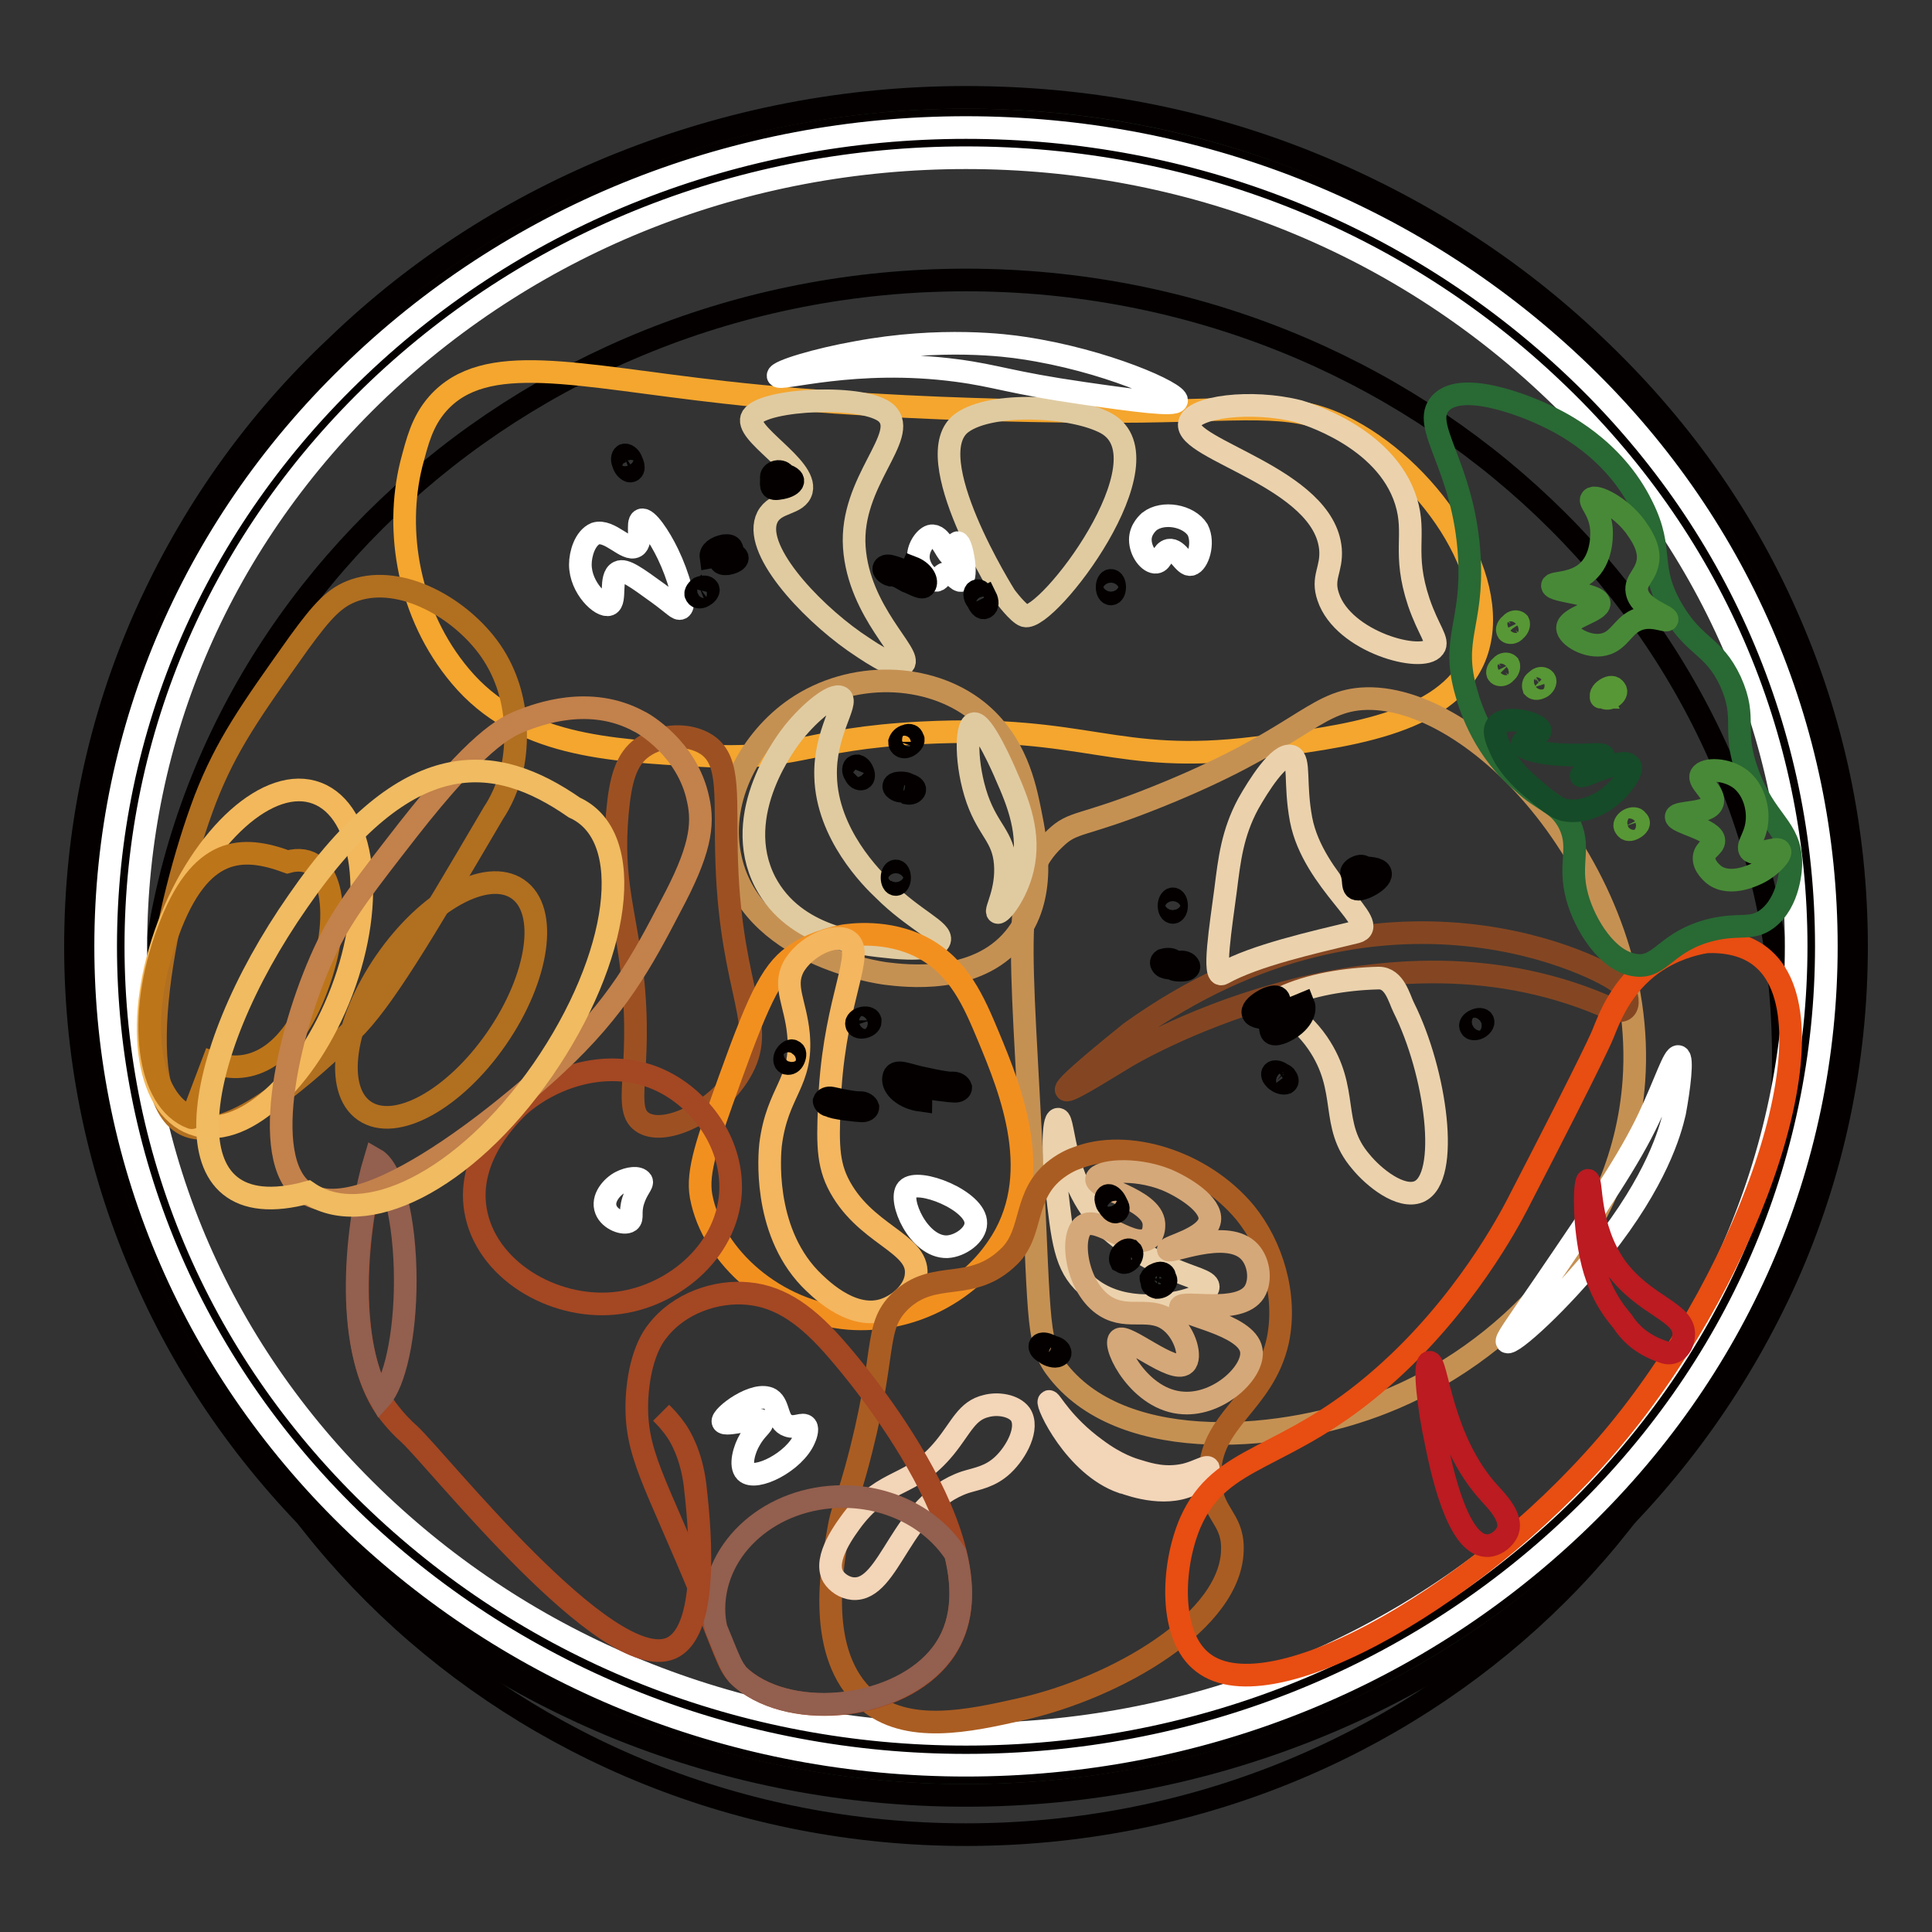 <?xml version="1.0" encoding="utf-8"?>
<!-- Svg Vector Icons : http://www.onlinewebfonts.com/icon -->
<!DOCTYPE svg PUBLIC "-//W3C//DTD SVG 1.1//EN" "http://www.w3.org/Graphics/SVG/1.1/DTD/svg11.dtd">
<svg version="1.1" xmlns="http://www.w3.org/2000/svg" xmlns:xlink="http://www.w3.org/1999/xlink" x="0px" y="0px" viewBox="0 0 256 256" enable-background="new 0 0 256 256" xml:space="preserve">
<rect x="0" y="0" width="256" height="256" fill="#333333" stroke="none"/>
<g> <path stroke-width="3" fill-opacity="0" stroke="#040000"  d="M19.7,140.1c0,56.9,48.5,103,108.3,103c59.8,0,108.3-46.1,108.3-103c0-56.9-48.5-103-108.3-103 C68.2,37.1,19.7,83.2,19.7,140.1L19.7,140.1z"/> <path stroke-width="3" fill-opacity="0" stroke="#040000"  d="M128,234.9c-30.7,0-59.5-11.4-81.3-32c-10.6-10.1-18.9-21.7-24.7-34.8c-6-13.5-9.1-27.9-9.1-42.7 c0-14.8,3-29.2,9.1-42.7c5.8-13,14.1-24.8,24.7-34.8c21.7-20.6,50.6-32,81.3-32c30.7,0,59.5,11.4,81.3,32 c10.6,10.1,18.9,21.7,24.7,34.8c6,13.5,9.1,27.9,9.1,42.7c0,14.8-3,29.2-9.1,42.7c-5.8,13-14.1,24.8-24.7,34.8 C187.5,223.5,158.7,234.9,128,234.9z"/> <path stroke-width="3" fill-opacity="0" stroke="#040000"  d="M128,18.9c61.8,0,112,47.7,112,106.5c0,58.8-50.1,106.5-112,106.5c-61.8,0-112-47.7-112-106.5 C16,66.6,66.1,18.9,128,18.9 M128,12.9c-15.9,0-31.3,3-45.8,8.8c-14,5.6-26.7,13.7-37.5,24.1C33.8,56,25.3,68.1,19.3,81.5 c-6.2,13.9-9.3,28.7-9.3,43.9c0,15.2,3.1,30,9.3,43.9c5.9,13.4,14.5,25.4,25.4,35.7c10.8,10.3,23.5,18.4,37.5,24.1 c14.5,5.8,29.9,8.8,45.8,8.8s31.3-3,45.8-8.8c14-5.6,26.7-13.7,37.5-24.1c10.9-10.3,19.4-22.4,25.4-35.7 c6.2-13.9,9.3-28.7,9.3-43.9c0-15.2-3.1-30-9.3-43.9c-5.9-13.4-14.5-25.4-25.4-35.7c-10.8-10.3-23.5-18.4-37.5-24.1 C159.3,15.8,143.9,12.9,128,12.9z"/> <path stroke-width="3" fill-opacity="0" stroke="#ffffff"  d="M128,233.9c-30.4,0-59-11.3-80.6-31.7C25.9,181.7,14,154.4,14,125.4c0-29,11.9-56.3,33.4-76.7 C68.9,28.2,97.6,16.9,128,16.9c30.4,0,59,11.3,80.6,31.7S242,96.4,242,125.4c0,29-11.9,56.3-33.4,76.7 C187,222.6,158.4,233.9,128,233.9z M128,20.9c-29.4,0-57,10.9-77.8,30.6C29.4,71.3,18,97.5,18,125.4c0,27.9,11.4,54.1,32.2,73.8 c20.8,19.7,48.4,30.6,77.8,30.6c29.4,0,57-10.9,77.8-30.6c20.7-19.7,32.2-46,32.2-73.8c0-27.9-11.4-54.1-32.2-73.8 C185,31.8,157.4,20.9,128,20.9z"/> <path stroke-width="3" fill-opacity="0" stroke="#f4a62e"  d="M178.8,57c-7.1-3.8-12.1-2.7-27.6-2.5c-1.3,0-29.3,0.4-55.1-2.5c-19.8-2.2-31.8-5.6-38.1,1.5 c-2.1,2.4-2.7,5-3.5,8c-2.2,8.9-0.4,19.9,6.5,28.1c7.8,9.3,19.7,9.8,31.6,10.5c13.1,0.8,13.8-2.2,29.6-3c21.9-1.1,25.5,4.3,44.1,2 c11.6-1.4,25.4-3.1,29.1-12C199.4,77.4,190,63,178.8,57z"/> <path stroke-width="3" fill-opacity="0" stroke="#e0cba1"  d="M99.7,55.2c-1.4,2.1,7.3,6.6,6.5,9.8c-0.5,1.9-3.4,1.4-4.5,3.5c-2.1,4.1,5.4,12.2,11.5,16.5 c1.2,0.8,5.5,3.9,6.5,3c1.3-1.2-5.9-6.8-6.5-15.5c-0.6-8.7,7.3-14.7,4.3-17.7C114.8,52.2,101.3,52.8,99.7,55.2z M127.5,56 c-6.1,4.3,5.7,23,5.7,23s1.7,2.3,2.6,2.6c3,0.8,19.4-20.7,10.8-25.5C142.2,53.7,131.4,53.2,127.5,56z"/> <path stroke-width="3" fill-opacity="0" stroke="#ebd2ad"  d="M157.6,56.1c-0.7,3.5,17.9,7.2,18.7,16.7c0.2,2.7-1.2,3.7-0.3,6.3c2,6,12.5,8.8,14,6.7c0.7-0.9-0.7-2.2-2-6 c-2.2-6.6-0.3-8.9-1.7-13.4c-2.7-8.6-13.6-11.7-14.2-11.9C165.8,52.9,158,53.9,157.6,56.1z"/> <path stroke-width="3" fill-opacity="0" stroke="#ffffff"  d="M152.3,69.1c-0.1,0.1-1.2,1-1.2,2.4c0,1.6,1.2,3.1,2.1,3c0.8-0.1,0.8-1.4,1.7-1.6c1.2-0.2,2,2.1,2.9,1.9 c0.9-0.2,1.8-2.8,0.9-4.6C157.5,68.3,154.1,67.7,152.3,69.1L152.3,69.1z M76.9,74.8c0,3.1,2.8,5.7,3.8,5.3c1-0.4,0-3.7,1.3-4.3 c0.8-0.4,2.3,0.7,5.2,2.8c2.2,1.6,2.6,2.2,3,2c0.8-0.5-0.3-4.3-1.7-7.2c-1.1-2.3-2.8-4.8-3.5-4.5c-0.7,0.3,0.2,2.9-0.8,3.5 c-1.2,0.7-3.4-2.3-5.3-1.7C77.5,71.3,76.9,73.4,76.9,74.8z M121.7,73.5c-0.2,1.8,1.5,3.5,2.4,3.4c0.5-0.1,0.6-0.8,1.2-0.9 c1-0.2,1.6,1.1,2.1,0.9c0.9-0.4,0-5-0.5-5c-0.3,0-0.1,1.5-0.7,1.7c-0.7,0.2-1.3-2.5-2.6-2.6C122.9,70.9,121.8,72.2,121.7,73.5z"/> <path stroke-width="3" fill-opacity="0" stroke="#c59153"  d="M180.4,92.6c-6.5,0.5-8.4,5.5-27.1,13c-10.2,4.1-11,3.1-13.5,5.5c-6,5.6-4.5,13.4-3,44.1 c1,20.5,0.6,23,3.5,26.6c8.9,11.1,30.1,9.2,43.1,4c15.5-6.1,31.6-21.5,33.1-42.6C218.4,116.1,195.4,91.5,180.4,92.6z"/> <path stroke-width="3" fill-opacity="0" stroke="#844622"  d="M149.1,140.1c0,0,32.7-19.9,63.3-6.9c4.1,2.3,3.7-1.4,2.1-3c-1.6-1.6-31-17.5-64.7,6.6 C133.3,150.1,145.1,142.5,149.1,140.1L149.1,140.1z"/> <path stroke-width="3" fill-opacity="0" stroke="#ebd2ad"  d="M169.9,132.2c-1.6,0.8,2.1,2.2,4.7,6c4.3,6.3,1.5,10.8,5.7,15.7c1.7,2.1,5.3,5,7.7,4 c4.2-1.8,2.3-15.8-2-24.4c-0.6-1.2-1.2-3.9-3.3-3.9C178.3,129.7,173.5,130.5,169.9,132.2z M162,129c4.3-2.4,11.9-4.1,17.7-5.5 c3.5-0.9-5.7-6.6-7.3-14.9c-0.9-4.8-0.1-8-1.3-8.4c-1.6-0.5-4.4,4-5.7,6.3c-2.1,3.9-2.5,7.4-3,11.4 C161.8,122.5,160.6,129.8,162,129z M155.4,172.7c-1.2,0.2-7.2,1.3-11.4-2.4c-2.9-2.6-3.2-6-4-12.9c-0.5-4.3-0.5-9.1,0.2-9.1 c0.9-0.1,0.5,8.9,6.7,14.5c3.9,3.5,8.3,5.3,8.3,5.3c2.7,1.2,4.9,1.6,4.9,2.4C160.1,171.5,157.3,172.4,155.4,172.7L155.4,172.7z"/> <path stroke-width="3" fill-opacity="0" stroke="#c59153"  d="M136.5,107.6c-0.7-3.5-1.9-9.3-7-13.4c-6.4-5.1-16.7-5.4-24.1-0.3c-5.8,4-10.2,11.7-8.7,19.4 c2.5,13.2,19.9,15.6,20.7,15.7c2.5,0.3,11.9,1.5,17-4.7C138.8,119,137.3,111.6,136.5,107.6z"/> <path stroke-width="3" fill-opacity="0" stroke="#e0cba1"  d="M118,125.5c-3.9-0.4-12.7-1.2-16.6-8.6c-4.7-9.1,3-18.9,3.8-19.9c2.1-2.6,5.2-5.2,6.2-4.6 c1.1,0.7-2.2,4.7-2,10.5c0.2,7.6,6.1,13.5,7.7,15c4,4,7.8,5.4,7.4,6.7C124,126.1,118.9,125.6,118,125.5z M129,95.9 c-1,0.3-1.1,5.4,0.5,10c1.5,4.2,3.4,4.9,3.7,8.5c0.3,3.7-1.4,6.3-1,6.5s2.5-2.4,3.3-5.8c1.1-4.6-0.6-8.8-2.2-12.4 C133.1,102.2,130.2,95.5,129,95.9z"/> <path stroke-width="3" fill-opacity="0" stroke="#9d5123"  d="M85.2,99c-2.3,1.6-3,4.4-3.4,8.8c-0.8,9,1.1,13.2,2,21.5c1.4,12.7-1.5,17.8,1.5,19.5 c3,1.7,9.7-1.6,12.7-6.6c3.9-6.4-1.1-10.2-1.7-27.9c-0.3-8.6,0.6-13.4-2.6-15.6C91.3,97.1,87.6,97.3,85.2,99L85.2,99z"/> <path stroke-width="3" fill-opacity="0" stroke="#f2901f"  d="M131,137.4c-2-4.8-3.9-9.2-8.7-11.8c-4.7-2.5-9.8-1.7-10.5-1.6c-3.3,0.6-5.6,1.9-6.1,2.3 c-3.2,2-4.9,5.3-9,16.7c-2.9,8.1-4.4,12.2-3.8,15.5c1.5,8.1,9.9,15.4,19.6,16.2c7.9,0.6,15.5-3.3,19.6-9.3 C138.7,156,133.9,144.4,131,137.4z"/> <path stroke-width="3" fill-opacity="0" stroke="#f4b65f"  d="M112.4,124.7c-1.7-1.2-5.8,0.7-7.3,3.5c-1.3,2.6,0.3,4.7,0.7,8.8c0.6,6.5-2.8,7.5-3.7,14.7 c-0.1,1-1.1,11.1,5.2,17.7c1,1,5.3,5.5,9.7,4.2c2-0.6,4.3-2.5,4.4-4.8c0.3-4.2-7-5.2-10.4-12.1c-1.5-3.1-1.3-6.2-1-12.4 C110.8,132.1,114.6,126.3,112.4,124.7z"/> <path stroke-width="3" fill-opacity="0" stroke="#aa5d22"  d="M133.8,166.4c-5.1,5.1-9.9,1.6-14.5,6c-3.7,3.6-1.6,6.8-5.9,22.4c-1.6,5.7-1.8,5.1-2.3,8 c-0.9,4.9-3,16.4,3.7,22.4c5.3,4.7,13.7,2.8,20.4,1.3c12.6-2.8,28.2-11.7,28.1-21.4c0-4.1-2.9-4.5-3-9.4c-0.1-7.6,7.1-9.6,9-18 c1.3-6.1-0.8-12.7-4.3-17c-5.8-7-15.8-9.8-22.2-7.3c-0.6,0.2-1.6,0.6-2.8,1.5C135.5,158.3,137,163.2,133.8,166.4L133.8,166.4z"/> <path stroke-width="3" fill-opacity="0" stroke="#f3d5b8"  d="M158.4,196.4c-3.5,2.1-8.2,0.5-9.6,0c0,0-0.1,0-0.1,0c-6.3-2.2-10.1-10.5-9.7-10.7c0.2-0.1,1.8,3.1,6.2,6.3 c2.8,2.1,4.9,2.7,5.6,2.9c1.6,0.5,3.7,1.1,6.3,0.5c1.6-0.4,2.8-1.2,3-0.9C160.2,194.8,159.5,195.8,158.4,196.4z M135.2,187.4 c1.2,1.8-0.5,5-2.3,6.7c-1.7,1.6-3.4,1.8-5,2.3c-8.6,2.9-9.9,14.5-14.9,14.1c-1.1-0.1-2.1-0.8-2.6-1.6c-1.4-2.4,1.8-6.5,2.6-7.6 c4.4-5.7,7.7-4,12.2-9.5c2.2-2.7,2.9-4.9,5.5-5.5C132.2,185.9,134.3,186.2,135.2,187.4z"/> <path stroke-width="3" fill-opacity="0" stroke="#d5a879"  d="M145.3,156.2c0.2-1,4.9-1.6,9.2,0.1c2.4,1,6.1,3.3,5.8,5.4c-0.4,2.4-5.7,3.5-5.5,3.9 c0.2,0.5,7.4-2.7,10.5,0c1.5,1.3,1.9,4,0.9,5.6c-2,3.1-9.6,1-9.8,2c-0.2,1,8.8,2.2,9.4,5.7c0.5,2.8-4.2,7.3-9,7 c-5.8-0.3-9.3-7.5-8.5-8.4c0.8-0.9,7.2,4.6,8.7,3.2c0.9-0.8,0.1-3.9-1.8-5.5c-2.7-2.3-5.6-0.2-8.7-2.1c-3.9-2.4-4.8-9.4-2.9-10.7 c1.9-1.4,6.7,3.4,8.7,1.6c0.7-0.6,0.6-1.7,0.6-1.9C152.6,158.8,145,157.5,145.3,156.2L145.3,156.2z"/> <path stroke-width="3" fill-opacity="0" stroke="#ffffff"  d="M120.2,157.6c-1.2,1.4,1.5,7.7,5.3,7.6c1.8-0.1,3.8-1.6,3.8-3.1C129.4,159.1,121.6,156,120.2,157.6z"/> <path stroke-width="3" fill-opacity="0" stroke="#a44723"  d="M87.1,176.4c2.9-3.8,7.9-5.4,12-5c4.4,0.4,8,3,12,7.7c2,2.3,23.4,27.3,13.7,40.1 c-5.5,7.3-19.6,8.9-26.4,3.3c-1.8-1.5-1.8-2.4-5.3-11c-6.4-15.6-9-18.9-8.7-26.1C84.7,179.6,86.6,177,87.1,176.4z"/> <path stroke-width="3" fill-opacity="0" stroke="#935f4e"  d="M124.8,219.1c2.8-3.7,3-8.4,1.8-13.2c-2.9-4.5-8.5-7.6-14.9-7.6c-9.5,0-17.1,6.7-17.1,14.9 c0,0.9,0.1,1.8,0.3,2.6c1.2,2.9,1.7,4.3,2.3,5.3c0.1,0.2,0.3,0.4,0.4,0.6c0.2,0.3,0.5,0.5,0.8,0.8 C105.2,228.1,119.3,226.4,124.8,219.1z"/> <path stroke-width="3" fill-opacity="0" stroke="#a44723"  d="M49.8,153.5c-2.4,7.7-4.5,24.8,1.4,33.2c1.2,1.6,2.3,2.7,3,3.3c3.8,3.5,26.3,32,34.7,28.4 c5.5-2.4,3.6-17.9,3.2-21.6c-0.5-4.1-2-6.5-2.4-7.1c-0.8-1.2-1.6-2-2.1-2.5"/> <path stroke-width="3" fill-opacity="0" stroke="#935f4e"  d="M50.4,185.3c1.9-2.1,3.3-8.3,3.3-15.6c0-8.1-1.7-14.8-4-16.1C47.5,160.9,45.4,176.5,50.4,185.3z"/> <path stroke-width="3" fill-opacity="0" stroke="#a44723"  d="M68.7,146.6c4.7-4.2,12.8-6.8,19.7-3c4.9,2.7,8.7,8.2,8.4,14.4c-0.5,8.1-8,14-15.4,14.7 c-8.2,0.8-17.1-4.5-18.4-12.4C61.8,153.1,67.8,147.5,68.7,146.6z"/> <path stroke-width="3" fill-opacity="0" stroke="#ffffff"  d="M82.3,156.6c-1.2,0.6-2.6,2.2-2,3.7c0.5,1.3,2.4,2,3.1,1.5c0.5-0.4,0-1.1,0.5-2.7c0.5-1.6,1.3-2.2,1.1-2.6 C84.6,155.9,83.3,156.1,82.3,156.6z M106.6,190.6c-1.3,3.1-6.5,5.7-7.8,4.4c-0.8-0.8-0.2-3,0.6-4.3c0.8-1.4,1.7-1.9,1.6-2.3 c-0.4-0.9-4.9,0.7-5.2,0c-0.3-0.7,4.3-4.2,6.3-3c1.2,0.8,0.8,3,2.3,3.5c1,0.4,2-0.4,2.4,0.1C107.1,189.4,106.7,190.4,106.6,190.6z" /> <path stroke-width="3" fill-opacity="0" stroke="#b16f20"  d="M68,101.2c0.2-1.2,1.5-8.5-3-15c-3.9-5.6-11.8-10.1-18-8c-2.6,0.9-4.2,2.6-7.4,7c-6.4,9-9.6,13.5-12.4,20.7 c-5.2,13.7-10.4,39.1-2.7,43.1c5.9,3,17.1-7.7,22.1-12.4c4-3.9,9-12.2,18.8-28.9C66.2,106.5,67.4,104.3,68,101.2z"/> <path stroke-width="3" fill-opacity="0" stroke="#f3b85b"  d="M25.6,148.9c6.3,2.4,15.1-5.5,19.7-17.6s3-23.8-3.3-26.2l0,0c-6.3-2.4-15.1,5.5-19.7,17.6 C17.7,134.9,19.2,146.6,25.6,148.9z"/> <path stroke-width="3" fill-opacity="0" stroke="#bd751a"  d="M28.2,140.8c4.9,1.8,10.3-0.6,13.8-10c3.5-9.3,2.3-18.3-3.9-16.6c-6-2.2-11.6-2.2-15.8,9.2 c-4.3,11.4-2.8,22.5,3.1,24.7C25.4,148.2,25.4,148.2,28.2,140.8z"/> <path stroke-width="3" fill-opacity="0" stroke="#c3814b"  d="M92.5,105.9c-1.4-6.7-7.3-10.1-7.8-10.3c-6.6-3.6-13.5-0.9-15.6-0.1c-2.3,0.9-5.9,2.8-15,14.4 c-5.6,7.2-8.5,10.9-10.7,15.4c-5,10.3-9.3,28.3-3,32.7c8.4,5.8,31.2-15,33.2-16.9c8.2-7.6,11.5-13.8,15.3-21.1 C92.7,112.9,93.3,109.4,92.5,105.9z"/> <path stroke-width="3" fill-opacity="0" stroke="#f0bb61"  d="M40.8,158c7.4,5.1,20.8-1.4,31.1-16.2c10.3-14.9,12.6-31,4.2-34.8c-10.5-7.3-22.1-8.6-36.6,12.4 C24.9,140.3,21.7,163.2,40.8,158z"/> <path stroke-width="3" fill-opacity="0" stroke="#b16f20"  d="M48.3,147.2c4.1,2.8,11.9-1.5,17.5-9.6c5.6-8.1,6.9-17,2.8-19.8l0,0c-4.1-2.8-11.9,1.5-17.5,9.6 C45.5,135.5,44.2,144.4,48.3,147.2z"/> <path stroke-width="3" fill-opacity="0" stroke="#e84d11"  d="M226.1,124.8c-1.8,0.3-4.4,1-7,2.8c-4.3,3-5.9,7.4-6.7,9.4c0,0-0.8,2.2-11.4,22.7 c-1,1.9-6.9,13.2-17.7,22.7c-13,11.5-21.5,10-25.6,19.4c-2.5,5.9-2.8,15.1,1.7,18.5c9.1,7.1,37.7-9.5,55.1-30.7 c17.6-21.5,28.9-53.9,19.2-62.5C231.5,125.1,228.5,124.7,226.1,124.8z"/> <path stroke-width="3" fill-opacity="0" stroke="#ffffff"  d="M222.4,140c-0.6-0.2-1.7,3.4-3.9,8.1c-2.6,5.5-6.4,11.1-14.1,22.4c-3.7,5.4-4.9,7-4.7,7.3 c0.6,0.5,7.1-5.4,12.5-12.2c7.3-9.2,9.1-15.6,9.7-18.2C222.5,144.2,223,140.1,222.4,140L222.4,140z"/> <path stroke-width="3" fill-opacity="0" stroke="#bb1b21"  d="M223.1,176.9c0.2-3.1-5.2-3.8-9-9c-3.8-5.4-3.1-11.6-3.7-11.5c-0.4,0-0.6,4.3,0.2,8.9 c1,6.1,3.7,8.9,4.4,9.8c1.3,2,3.1,3.3,5.6,4.1C221.9,179.6,223,178.5,223.1,176.9L223.1,176.9z M196.9,204.8c1.2,0.1,2.5-0.9,2.9-2 c0.6-1.8-1.5-3.9-2.4-4.9c-6.6-7.2-6.9-17.6-8-17.4c-0.8,0.2-0.1,6.1,0.9,10.7C191,194.7,193.1,204.6,196.9,204.8L196.9,204.8z"/> <path stroke-width="3" fill-opacity="0" stroke="#296934"  d="M207.7,108.7c2,3.5,0,5.5,1.3,10.2c1,3.6,4,8.6,7.8,9c3.3,0.4,3.9-3.2,10-4.7c3.8-0.9,5.2,0.1,7.3-1.4 c3.1-2.3,3.2-7,3.2-7.4c0-4.8-3.4-5.5-5.7-11.9c-2.2-5.9,0-7.1-2.3-12.2c-2.3-4.9-4.7-4.4-7.7-9.5c-3.4-5.8-1-7.7-4-13.7 c-3.8-7.8-11-11.2-12.7-12c-1.2-0.6-10.9-5-14-1.7c-2.8,3,3.1,8.2,3.8,20.4c0.5,9-2.5,10.8-0.4,18c0.6,2.2,2.5,7.8,7.5,11.9 C204.4,106.2,206.2,106.2,207.7,108.7L207.7,108.7z"/> <path stroke-width="3" fill-opacity="0" stroke="#488937"  d="M233.1,115.6c-0.4,0.2-3.8,2-6,0.3c-0.1-0.1-1.4-1.1-1.3-2.3c0.1-1.1,1.3-1.4,1.3-2.2c0-1.5-5.1-2.4-5-3.2 c0.1-0.7,4.3-0.3,4.8-1.8c0.5-1.3-2-2.8-1.5-3.7c0.5-0.9,3.4-0.9,5.3,0.6c1.7,1.4,2.3,3.8,2.1,5.6c-0.2,2.1-1.4,3.1-0.9,3.8 c0.7,0.9,3.6-0.6,3.9,0C236.2,113.1,234.8,114.7,233.1,115.6L233.1,115.6z M216.7,69.8c-2-2.7-5.3-4.3-5.8-3.7 c-0.4,0.4,1.1,1.5,1.3,4c0,0.2,0.3,3.5-1.7,5.5c-1.9,1.9-4.8,1.5-4.8,2c0,0.8,6,1,6.2,2.3c0.1,1.1-4.2,1.9-4.2,3.3 c0,1.1,2.7,2.7,4.8,2.2c2.3-0.5,2.6-3,5.2-3.5c1.7-0.3,3.1,0.5,3.2,0.2c0.2-0.5-3.6-1.4-4-3.7c-0.3-1.6,1.4-2.2,1.5-4.5 C218.4,72.2,217.4,70.8,216.7,69.8z"/> <path stroke-width="3" fill-opacity="0" stroke="#154b28"  d="M215.1,103.7c-1.5,2.1-4.7,4.3-7.9,3.6c-1.1-0.3-2.2-1.2-4.3-3c-2.7-2.3-3.5-3.9-3.9-4.7 c-0.6-1.3-1.2-2.6-0.7-3.4c1.1-1.6,5.7-0.4,5.8,0.6c0,0.7-2.5,1-2.4,1.8c0.1,0.8,3.2,1.3,5.2,1.4c3.3,0.2,5.4-0.3,5.6,0.2 c0.2,0.7-3.1,2.3-3,2.6c0.2,0.3,5.6-2.5,6.4-1.4C216.5,101.8,215.5,103.2,215.1,103.7L215.1,103.7z"/> <path stroke-width="3" fill-opacity="0" stroke="#ffffff"  d="M155.9,53.1c0.3-1-9.5-5.4-20.4-7c-1.9-0.3-10.8-1.5-22,0.6c-5.1,0.9-10.5,2.5-10.4,3.1 c0.1,0.7,10.2-2.5,23.7-0.7c5.3,0.7,7,1.6,16.7,3C150.4,53.1,155.7,53.8,155.9,53.1z"/> <path stroke-width="3" fill-opacity="0" stroke="#040000"  d="M146.7,77.8c0,0.5,0.2,0.9,0.5,0.9c0.3,0,0.5-0.4,0.5-0.9l0,0c0-0.5-0.2-0.9-0.5-0.9 C146.9,76.9,146.7,77.3,146.7,77.8z"/> <path stroke-width="3" fill-opacity="0" stroke="#040000"  d="M118.2,116.3c0,0.5,0.2,0.9,0.5,0.9c0.3,0,0.5-0.4,0.5-0.9l0,0c0-0.5-0.2-0.9-0.5-0.9 C118.4,115.4,118.2,115.8,118.2,116.3z"/> <path stroke-width="3" fill-opacity="0" stroke="#040000"  d="M154.9,120c0,0.5,0.2,0.9,0.5,0.9s0.5-0.4,0.5-0.9l0,0c0-0.5-0.2-0.9-0.5-0.9S154.9,119.6,154.9,120z"/> <path stroke-width="3" fill-opacity="0" stroke="#040000"  d="M129.5,79.6c0.3,0.6,0.6,1.1,1,0.9c0.4-0.2,0.4-0.8,0.1-1.4c0,0,0,0-0.2,0.1c-0.3-0.6-0.6-1.1-1-0.9 C129.1,78.4,129,79,129.5,79.6z"/> <path stroke-width="3" fill-opacity="0" stroke="#040000"  d="M113.3,102.6c0.2,0.5,0.6,0.7,0.9,0.6c0.3-0.1,0.3-0.6,0.1-1c-0.2-0.5-0.6-0.8-0.9-0.7 C113,101.6,113,102.2,113.3,102.6C113.2,102.7,113.2,102.7,113.3,102.6z"/> <path stroke-width="3" fill-opacity="0" stroke="#040000"  d="M82.6,61.4c0.1,0.5,0.5,0.9,0.8,1c0.3,0.1,0.6-0.2,0.5-0.6c0-0.3-0.2-0.6-0.3-0.9c-0.2-0.4-0.6-0.7-0.9-0.6 C82.4,60.5,82.4,61,82.6,61.4L82.6,61.4z"/> <path stroke-width="3" fill-opacity="0" stroke="#040000"  d="M120.1,77c1.3,0.5,2.2,1.2,2.5,0.5c0.3-0.7-0.4-1.8-1.7-2.3c0,0,0,0-0.4,0.9c0-0.3-2.1-1-2.6-1.1 c-0.5-0.1-0.8,0.1-0.8,0.4c0,0.3,0.5,0.7,0.9,0.8C118.4,76.2,118.6,76.1,120.1,77z"/> <path stroke-width="3" fill-opacity="0" stroke="#040000"  d="M120.2,105.1c0.5,0.1,0.9-0.1,1-0.4s-0.3-0.6-0.8-0.7c-0.3-0.3-1.2-0.3-1.6-0.2c-0.4,0.1-0.5,0.5-0.2,0.7 c0.3,0.3,0.8,0.4,1.2,0.3C119.9,104.9,119.9,104.9,120.2,105.1z"/> <path stroke-width="3" fill-opacity="0" stroke="#040000"  d="M155.3,128.3c0.2,0.3,1.3,0.3,1.8,0.2c0.4-0.1,0.6-0.4,0.3-0.7c-0.2-0.3-0.8-0.4-1.2-0.3 c-0.1,0-0.2,0-0.7-0.2c-0.3-0.3-1.1-0.2-1.4-0.1c-0.3,0.2-0.3,0.5,0,0.8C154.3,128.2,154.8,128.3,155.3,128.3z"/> <path stroke-width="3" fill-opacity="0" stroke="#040000"  d="M95.3,73.6c0.1,0.7,0,1.2,1.1,1.1c1.1-0.2,1.9-0.8,0.7-1.3c-0.1-0.7,0-1.2-1.1-1.1 c-1.1,0.2-1.9,0.8-1.8,1.5C94.2,73.8,94.2,73.8,95.3,73.6z"/> <path stroke-width="3" fill-opacity="0" stroke="#040000"  d="M102.2,63.2c0.1,0.9-0.4,1.8,1.1,1.5c1.6-0.2,2.7-1.2,0.6-1.8c0-0.3-0.5-0.5-1-0.4 C102.5,62.6,102.2,62.9,102.2,63.2L102.2,63.2z"/> <path stroke-width="3" fill-opacity="0" stroke="#040000"  d="M92.3,78.9c0.1,0.3,0.6,0.3,1,0c0.4-0.2,0.7-0.7,0.5-0.9c-0.2-0.3-0.6-0.3-1.1-0.1 C92.3,78.2,92,78.7,92.3,78.9C92.2,79,92.2,79,92.3,78.9z"/> <path stroke-width="3" fill-opacity="0" stroke="#040000"  d="M119.3,98.7c0.2,0.3,0.6,0.4,1.1,0.1c0.5-0.3,0.8-0.8,0.5-1c0-0.3-0.4-0.5-0.8-0.3 c-0.5,0.1-0.8,0.5-0.9,0.8C119.2,98.4,119.2,98.6,119.3,98.7z"/> <path stroke-width="3" fill-opacity="0" stroke="#040000"  d="M179.1,115.7c0.5,1.2-0.3,2.7,1.8,1.9c2.1-0.9,3.3-2.6-0.1-2.6c-0.1-0.3-0.6-0.3-1-0.1 C179.3,115.1,179,115.5,179.1,115.7L179.1,115.7z"/> <path stroke-width="3" fill-opacity="0" stroke="#040000"  d="M168.1,134.9c0.5,1.2-0.3,2.7,1.8,1.9c2.1-0.9,3.3-2.6,2.8-3.8c0,0,0,0-2.9,1.2c-0.5-1.2,0.3-2.7-1.8-1.9 C166,133.2,164.7,134.9,168.1,134.9z"/> <path stroke-width="3" fill-opacity="0" stroke="#040000"  d="M169.2,143.2c0.4,0.3,0.9,0.4,1.2,0.3c0.3-0.2,0.2-0.5-0.1-0.9c-0.1-0.1-0.3-0.2-0.5-0.3 c-0.4-0.3-0.9-0.4-1.1-0.2c-0.2,0.2-0.1,0.6,0.3,0.9C169,143.1,169.1,143.1,169.2,143.2z"/> <path stroke-width="3" fill-opacity="0" stroke="#040000"  d="M146.9,159.8c0.2,0.4,0.6,0.8,0.9,0.8c0.3,0,0.5-0.4,0.3-0.8c-0.1-0.2-0.2-0.4-0.3-0.6 c-0.2-0.4-0.6-0.8-0.9-0.8c-0.3,0-0.5,0.4-0.3,0.8C146.6,159.4,146.7,159.6,146.9,159.8z"/> <path stroke-width="3" fill-opacity="0" stroke="#040000"  d="M110,146.5c0.1,0.3,3.7,0.7,4.2,0.7c0.5,0,0.8-0.2,0.8-0.5c-0.1-0.3-0.5-0.6-1-0.6c-0.3,0-0.6,0.1-3.8-0.6 c-0.5-0.1-0.9,0.1-1,0.4C109.2,146.1,109.5,146.5,110,146.5L110,146.5z"/> <path stroke-width="3" fill-opacity="0" stroke="#040000"  d="M122.3,143.9c0.1,0.3,3.7,0.7,4.2,0.7c0.5,0,0.8-0.2,0.8-0.5c-0.1-0.3-0.5-0.6-1-0.6 c-0.3,0-0.6,0.1-3.8-0.6c-2.2-0.4-3.9-1.4-4.1-0.1s1.4,2.7,3.6,3C122,145.7,122,145.7,122.3,143.9z"/> <path stroke-width="3" fill-opacity="0" stroke="#040000"  d="M104.3,140.9c0.3,0.1,0.7-0.1,0.9-0.6s0.2-0.9-0.1-1c-0.2-0.2-0.6,0-0.9,0.4c-0.3,0.4-0.3,0.9-0.1,1.1 C104.2,140.9,104.2,140.9,104.3,140.9z"/> <path stroke-width="3" fill-opacity="0" stroke="#040000"  d="M113.5,135.7c0,0.3,0.4,0.5,0.9,0.4c0.5-0.1,0.9-0.4,0.9-0.7c0-0.1,0-0.1,0-0.2c-0.1-0.3-0.5-0.4-1-0.3 C113.8,135,113.4,135.4,113.5,135.7L113.5,135.7z"/> <path stroke-width="3" fill-opacity="0" stroke="#040000"  d="M148.7,167.2c0.2,0.2,0.6,0.1,1-0.3c0.3-0.4,0.4-0.9,0.2-1.1c0,0-0.1,0-0.1-0.1c-0.2-0.2-0.6-0.1-1,0.3 s-0.4,0.9-0.3,1.1C148.7,167.2,148.7,167.2,148.7,167.2z"/> <path stroke-width="3" fill-opacity="0" stroke="#040000"  d="M138.5,179.2c0.2,0.3,1.1,0.6,1.5,0.5s0.6-0.3,0.4-0.7c-0.2-0.3-0.7-0.6-1.2-0.5c0,0-0.1,0-0.3-0.3 c-0.5-0.2-1-0.2-1.1,0.1C137.7,178.6,138,179,138.5,179.2C138.5,179.2,138.5,179.2,138.5,179.2z"/> <path stroke-width="3" fill-opacity="0" stroke="#040000"  d="M152.7,169.9c-0.2,0.3,0.2,0.6,0.6,0.7c0.4,0,0.9-0.2,1.1-0.6c0.2-0.3,0.1-0.5-0.1-0.8 c0.1-0.3-0.3-0.6-0.7-0.5s-0.9,0.3-1.1,0.7C152.5,169.5,152.6,169.7,152.7,169.9z"/> <path stroke-width="3" fill-opacity="0" stroke="#040000"  d="M194.9,136.1c0.1,0.3,0.6,0.3,1,0.1s0.7-0.6,0.6-0.9c-0.1-0.3-0.6-0.3-1-0.1 C195,135.4,194.7,135.8,194.9,136.1C194.9,136.1,194.9,136.1,194.9,136.1z"/> <path stroke-width="3" fill-opacity="0" stroke="#589735"  d="M215.3,109.5c0.2,0.4,0.5,0.6,1.1,0.3c0.6-0.3,1-0.8,0.5-1.1c-0.1-0.3-0.6-0.3-1-0.1 C215.5,108.8,215.2,109.2,215.3,109.5L215.3,109.5z"/> <path stroke-width="3" fill-opacity="0" stroke="#589735"  d="M212.5,92.3c0.1,0.3,0.6,0.3,1,0.1s0.7-0.6,0.6-0.9c-0.2-0.4-0.5-0.6-1.1-0.3c-0.6,0.3-1,0.8-0.8,1.2 C212.1,92.4,212.1,92.4,212.5,92.3z"/> <path stroke-width="3" fill-opacity="0" stroke="#589735"  d="M203.2,91.1c0.2,0.2,0.6,0.2,1.1-0.1c0.4-0.3,0.6-0.8,0.3-1c-0.2-0.2-0.7-0.2-1,0.2 C203.2,90.4,203.1,90.8,203.2,91.1L203.2,91.1z"/> <path stroke-width="3" fill-opacity="0" stroke="#589735"  d="M198.5,89.3c0.2,0.2,0.7,0.2,1-0.2c0.4-0.3,0.5-0.8,0.4-1c-0.2-0.2-0.7-0.2-1,0.2 C198.5,88.6,198.3,89.1,198.5,89.3L198.5,89.3z"/> <path stroke-width="3" fill-opacity="0" stroke="#589735"  d="M199.8,83.7c0.2,0.2,0.7,0.2,1-0.2c0.4-0.3,0.5-0.8,0.4-1c-0.2-0.2-0.7-0.2-1,0.2 C199.8,83,199.6,83.4,199.8,83.7L199.8,83.7z"/></g>
</svg>